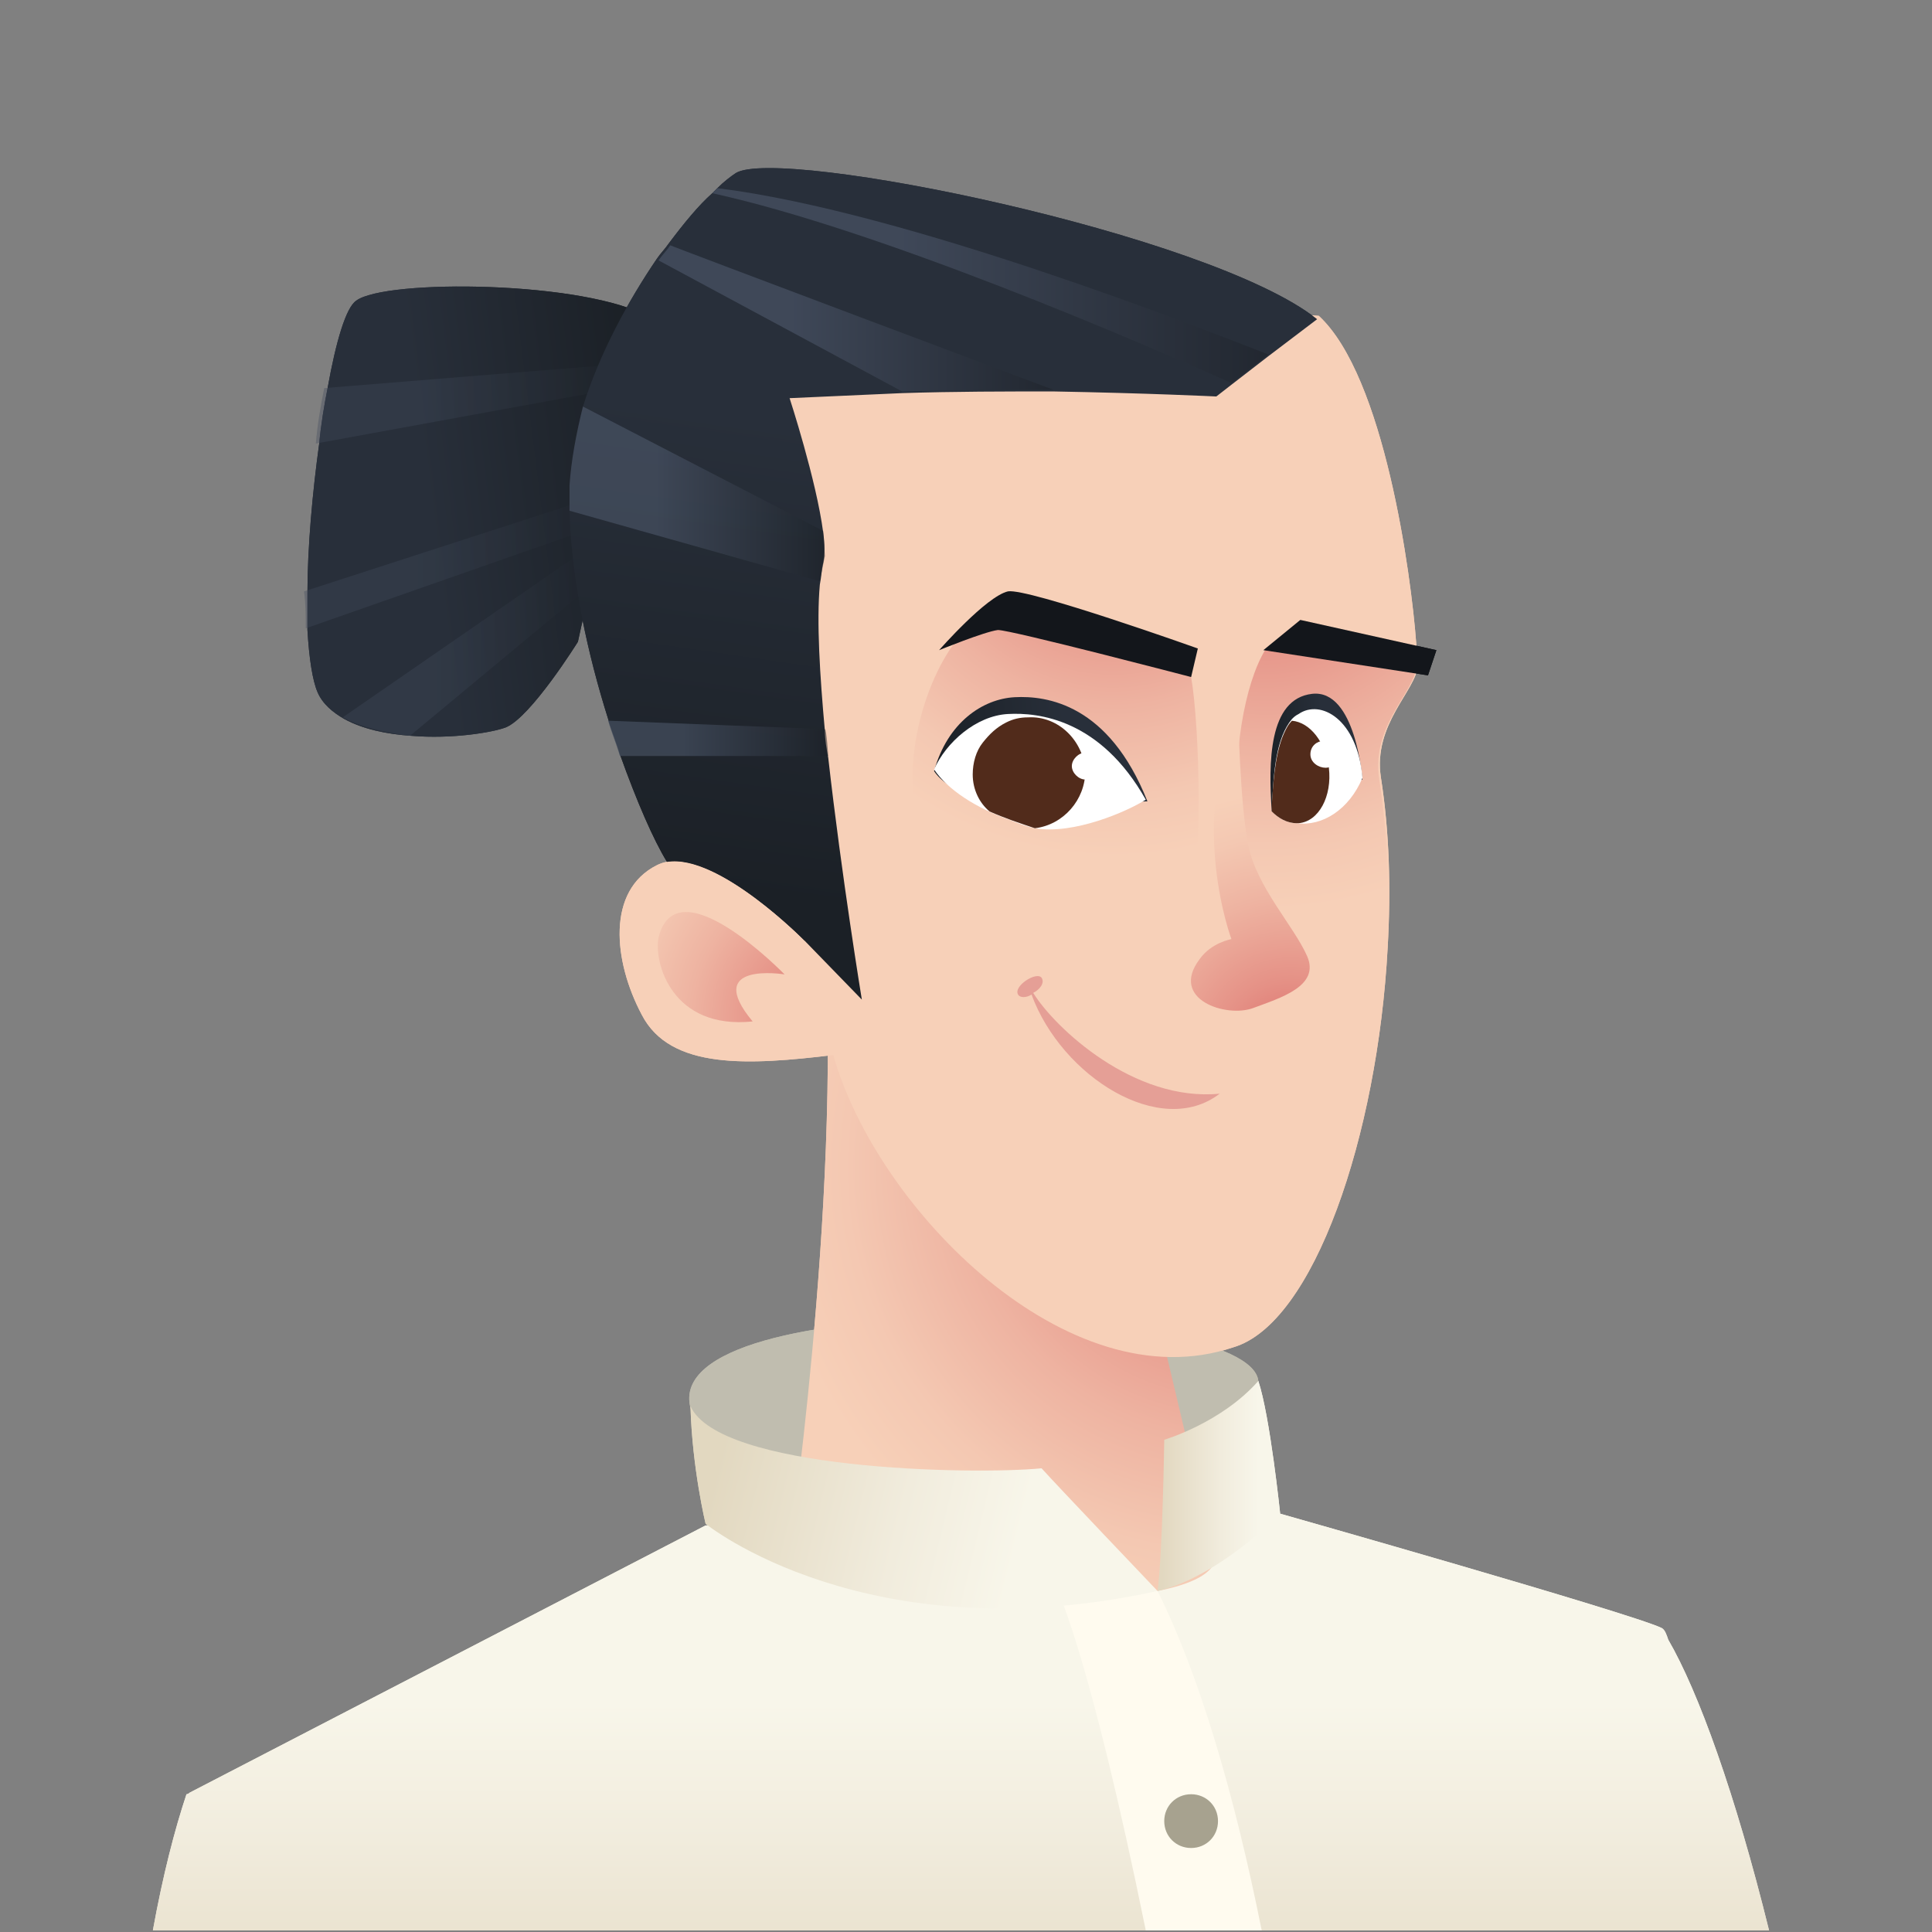 <svg width="115" height="115" viewBox="0 0 115 115" fill="none" xmlns="http://www.w3.org/2000/svg">
<rect x="0" y="0" width="115" height="115" fill="#808080" stroke="none"/>
<path d="M38.7 18.9L38.1 21.5L37.4 24.7L36.4 29.2L36 31.1L35.8 32.2L35.1 35L34.4 38.2C34.4 38.2 31.6 42.7 30.1 43.3C29.3 43.6 26.9 44 24.5 43.8C23 43.7 21.6 43.4 20.5 42.8C19.8 42.4 19.2 41.9 18.9 41.2C18.6 40.5 18.4 39.2 18.3 37.5C18.3 36.8 18.3 36.1 18.3 35.3C18.3 32.6 18.6 29.3 19 26.4C19.1 25.3 19.3 24.1 19.5 23.1C20 20.3 20.6 18.3 21.2 17.9C22.9 16.6 34.9 16.7 38.7 18.9Z" fill="url(#paint0_linear_1125_43220)"/>
<g opacity="0.2">
<path d="M18.2 37.4L35.9 31.2L36.3 29.3L18.1 35.2C18.2 36 18.2 36.7 18.2 37.4Z" fill="url(#paint1_linear_1125_43220)"/>
<path d="M24.4 43.8L35 35L35.6 32.2L20.4 42.7C21.5 43.3 22.9 43.6 24.4 43.8Z" fill="url(#paint2_linear_1125_43220)"/>
<path d="M38.1 21.5L37.8 21.6L19.3 23.1C19.1 24.1 18.9 25.2 18.8 26.4L37.4 23V24.8L38.1 21.5Z" fill="url(#paint3_linear_1125_43220)"/>
</g>
<path d="M99.3 97.6C99.2 97.3 99.1 97 98.9 96.9C97 96 76.2 90.1 76.2 90.1L42 90.8L11.3 106.7C11.2 106.8 11.1 106.8 11.1 106.8C10.4 108.9 9.7 111.6 9.1 114.9H105.3C103.3 106.8 101.1 100.7 99.3 97.6Z" fill="url(#paint4_linear_1125_43220)"/>
<path d="M74.9 82.2C74.4 77.4 39.2 76.5 41.1 83.8C41.3 84.5 42.3 88.4 42.9 88.9C49.2 93.9 75.9 92.2 74.9 82.2Z" fill="#C0BDAF"/>
<path d="M48.8 52.6C50.5 67.7 47.1 91.4 47.1 91.4C47.1 91.4 65.3 95.4 68.9 94.7C72.5 94 72.3 92.8 72.3 92.8C72.3 92.8 68.9 78.2 67.7 73.5C66.6 68.9 50.4 52.6 48.8 52.6Z" fill="url(#paint5_radial_1125_43220)"/>
<path d="M75.1 114.9H68.2C64.9 98.7 63 94.8 63 94.8L68.9 94.7C71.4 99.7 73.5 106.9 75.1 114.9Z" fill="#FFFBEF"/>
<path d="M69.3 108.4C69.3 109.3 70 110 70.9 110C71.8 110 72.5 109.3 72.5 108.4C72.5 107.5 71.8 106.8 70.9 106.8C70 106.8 69.3 107.5 69.3 108.4Z" fill="#A7A28F"/>
<path d="M38.2 60.4C39.9 63.7 44.6 63.4 49.6 62.8C52.2 72 63.6 83.5 73.4 80.2C78.2 78.8 82 67.6 82.6 56.4C82.8 52.9 82.7 49.5 82.2 46.3C81.7 43.1 84.3 41.1 84.4 39.6C84.4 39.4 84.4 39 84.3 38.3C84 34.2 82.4 22.4 78.5 18.8C78.5 18.8 43.1 16 42.2 20.2C41.2 24.5 47.9 56 47.9 56C47.9 56 42 50 39.1 51.5C36.1 53 36.5 57.2 38.2 60.4Z" fill="#F7D0B8"/>
<path d="M70.9 40.3C71.4 43.1 71.7 52.3 70.6 54.3C69.5 56.3 56.4 54.3 54.8 49.4C53.2 44.5 56 38.4 57.8 37.3C59.7 36.1 69.4 38.3 70.9 40.3Z" fill="url(#paint6_radial_1125_43220)"/>
<path d="M76 56.8L82.5 56.5C82.7 53 82.6 49.6 82.1 46.4C81.6 43.2 84.2 41.2 84.3 39.7C84.3 39.5 84.3 39.1 84.2 38.4L75.3 38.7C74.1 40.7 73.3 44.9 73.7 49.6C74 54.2 76 56.8 76 56.8Z" fill="url(#paint7_radial_1125_43220)"/>
<path d="M78.4 19L75.5 21.2L73.3 22.9L72.4 23.6C72.4 23.6 68.3 23.4 62.7 23.3C59.9 23.3 56.8 23.3 53.7 23.4C51.5 23.5 49.2 23.6 47 23.7C47 23.7 48.6 28.6 49 31.7C49.1 32.4 49.1 33 49 33.5C48.9 33.9 48.9 34.3 48.8 34.8C48.6 37 48.8 40.2 49.1 43.5C49.1 44 49.2 44.6 49.3 45.1C50.1 52.2 51.3 59.5 51.3 59.5L47.9 56C47.9 56 42.8 50.8 39.7 51.3C38.9 50 37.9 47.7 36.9 44.9C36.7 44.2 36.4 43.5 36.2 42.8C35 39 34 34.5 33.9 30.4C33.9 29.9 33.9 29.4 33.9 28.9C34 27.4 34.3 25.8 34.7 24.2C35.7 21 37.4 17.9 39.1 15.4C39.3 15.1 39.6 14.8 39.8 14.5C40.7 13.3 41.6 12.2 42.4 11.5C42.5 11.4 42.6 11.3 42.7 11.2C43.1 10.8 43.5 10.5 43.8 10.3C46.4 8.7 72 13.9 78.4 19Z" fill="url(#paint8_linear_1125_43220)"/>
<path d="M73.7 42.4C73.7 42.4 73.8 47.8 74.3 50.3C74.8 52.8 77 55.1 77.8 56.9C78.6 58.7 76.2 59.4 74.6 60C73 60.6 69.6 59.5 71.4 57.1C72.1 56.1 73.3 55.9 73.3 55.9C73.3 55.9 70.7 49 73.7 42.4Z" fill="url(#paint9_radial_1125_43220)"/>
<path d="M55.6 45.9C56.4 47.1 58.4 47.6 60.3 48.3C61.2 48.6 66.3 47.7 68.3 47.7C66 41.9 62.3 41.4 60.4 41.5C58.5 41.6 56.4 43 55.6 45.9Z" fill="url(#paint10_linear_1125_43220)"/>
<path d="M61.6 49.3C61.1 49.2 60.6 49 60.1 48.8C58.1 48.1 56.4 47 55.6 45.8C56.3 44.2 58.1 42.6 60 42.5C61.8 42.4 65.5 42.8 68.2 47.6C67.1 48.3 63.9 49.7 61.6 49.3Z" fill="white"/>
<path d="M81.1 46.4C81.1 46.4 80.7 41 78.1 41.3C75.5 41.6 75.5 45.4 75.7 48.3C78.1 47.3 81.1 46.4 81.1 46.4Z" fill="url(#paint11_linear_1125_43220)"/>
<path d="M75.7 48.3C76.1 48.7 76.6 49 77.2 49C78.7 49.2 80.3 48.2 81.1 46.3C80.8 42.8 78.6 41.6 77.3 42.5C77.1 42.6 77 42.7 76.9 42.8C76 43.9 75.8 45.7 75.7 48.3Z" fill="white"/>
<path d="M57.9 46.1C57.9 47 58.3 47.8 58.9 48.3C59.8 48.7 60.7 49 61.6 49.3C63.3 49.1 64.6 47.6 64.6 45.9C64.5 44.1 63 42.6 61.2 42.7C60.7 42.7 60.3 42.8 59.9 43C59.3 43.3 58.9 43.7 58.5 44.2C58.1 44.7 57.9 45.4 57.9 46.1Z" fill="#512B1B"/>
<path d="M75.7 48.3C76.1 48.7 76.6 49 77.2 49H77.3C78.5 48.9 79.3 47.4 79.1 45.7C78.9 44.2 78 43 76.9 42.9C76.7 43.1 76.6 43.3 76.5 43.5C76 44.5 75.8 46 75.7 48C75.7 48.1 75.7 48.2 75.7 48.3Z" fill="#512B1B"/>
<path d="M71.3 38.6L70.9 40.3C70.9 40.3 60.2 37.5 59.4 37.5C58.6 37.6 55.9 38.7 55.9 38.7C55.9 38.7 58.7 35.5 60 35.2C61.2 35 71.3 38.6 71.3 38.6Z" fill="#13161B"/>
<path d="M39.2 55.8C40.3 51.4 46.7 58 46.7 58C46.7 58 41.8 57.2 44.8 60.8C40 61.3 38.9 57.3 39.2 55.8Z" fill="url(#paint12_radial_1125_43220)"/>
<path d="M62 58.2C62.2 58.5 61.9 58.9 61.5 59.1C62.8 61.2 67.5 65.6 72.6 65.1C69.1 67.8 63.2 64.1 61.4 59.2C61.1 59.4 60.7 59.4 60.6 59.2C60.3 58.7 61.7 57.8 62 58.2Z" fill="#E59F96"/>
<path d="M75.2 38.7L77.4 36.9L85.5 38.7L85 40.2L75.2 38.7Z" fill="#13161B"/>
<path d="M74.9 82.2C75.6 84.3 76.2 90.1 76.2 90.1C76.2 90.1 72.5 93.9 68.9 94.7C69.2 92.6 69.3 85.7 69.3 85.7C69.3 85.7 72.7 84.7 74.9 82.2Z" fill="url(#paint13_linear_1125_43220)"/>
<path d="M68.9 94.7C68.9 94.7 62.8 88.3 62 87.4C57.8 87.8 42.8 87.5 41.1 83.7C41.2 87.4 42 90.7 42 90.7C42 90.7 51.6 98.5 68.9 94.7Z" fill="url(#paint14_linear_1125_43220)"/>
<path d="M79.7 44.9C79.7 45.4 79.3 45.7 78.9 45.7C78.5 45.7 78 45.4 78 44.9C78 44.4 78.4 44.1 78.8 44.1C79.2 44.1 79.7 44.4 79.7 44.9Z" fill="white"/>
<path d="M65.4 45.6C65.4 46.1 65 46.4 64.6 46.4C64.2 46.4 63.8 46 63.8 45.6C63.8 45.2 64.2 44.8 64.6 44.8C65 44.8 65.4 45.1 65.4 45.6Z" fill="white"/>
<g opacity="0.5">
<path d="M75.5 21.1L73.3 22.8C67.7 20.3 52.4 13.7 42.4 11.5C42.5 11.4 42.6 11.3 42.7 11.2C54 12.6 71.9 19.7 75.5 21.1Z" fill="url(#paint15_linear_1125_43220)"/>
<path d="M62.7 23.2C59.9 23.2 56.8 23.2 53.7 23.3L39.2 15.5C39.4 15.2 39.7 14.9 39.9 14.6C39.8 14.6 62.7 23.2 62.7 23.2Z" fill="url(#paint16_linear_1125_43220)"/>
<path d="M49.9 34.9L48.8 34.6L33.9 30.4C33.9 29.9 33.9 29.4 33.9 28.9C34 27.4 34.3 25.8 34.7 24.2L49 31.6L49.7 32L49.9 34.9Z" fill="url(#paint17_linear_1125_43220)"/>
<path d="M50.6 45H36.9C36.7 44.3 36.4 43.6 36.2 42.9L49.1 43.4H50.2L50.6 45Z" fill="url(#paint18_linear_1125_43220)"/>
</g>
<path d="M38.7 18.9L38.1 21.5L37.4 24.7L36.4 29.2L36 31.1L35.8 32.2L35.1 35L34.4 38.2C34.4 38.2 31.6 42.7 30.1 43.3C29.3 43.6 26.9 44 24.5 43.8C23 43.7 21.6 43.4 20.5 42.8C19.8 42.4 19.2 41.9 18.9 41.2C18.6 40.5 18.4 39.2 18.3 37.5C18.3 36.8 18.3 36.1 18.3 35.3C18.3 32.6 18.6 29.3 19 26.4C19.1 25.3 19.3 24.1 19.5 23.1C20 20.3 20.6 18.3 21.2 17.9C22.9 16.6 34.9 16.7 38.7 18.9Z" fill="url(#paint19_linear_1125_43220)"/>
<g opacity="0.2">
<path d="M18.2 37.4L35.9 31.2L36.3 29.3L18.1 35.2C18.2 36 18.2 36.7 18.2 37.4Z" fill="url(#paint20_linear_1125_43220)"/>
<path d="M24.4 43.8L35 35L35.6 32.2L20.4 42.7C21.5 43.3 22.9 43.6 24.4 43.8Z" fill="url(#paint21_linear_1125_43220)"/>
<path d="M38.1 21.5L37.8 21.6L19.3 23.1C19.1 24.1 18.9 25.2 18.8 26.4L37.4 23V24.8L38.1 21.5Z" fill="url(#paint22_linear_1125_43220)"/>
</g>
<path d="M99.3 97.6C99.2 97.3 99.1 97 98.9 96.9C97 96 76.2 90.1 76.2 90.1L42 90.8L11.3 106.7C11.2 106.8 11.1 106.8 11.1 106.8C10.4 108.9 9.7 111.6 9.1 114.9H105.3C103.3 106.8 101.1 100.7 99.3 97.6Z" fill="url(#paint23_linear_1125_43220)"/>
<path d="M74.9 82.2C74.4 77.4 39.2 76.5 41.1 83.8C41.3 84.5 42.3 88.4 42.9 88.9C49.2 93.9 75.9 92.2 74.9 82.2Z" fill="#C0BDAF"/>
<path d="M48.8 52.6C50.5 67.7 47.1 91.4 47.1 91.4C47.1 91.4 65.3 95.4 68.9 94.7C72.5 94 72.3 92.8 72.3 92.8C72.3 92.8 68.9 78.2 67.7 73.5C66.6 68.9 50.4 52.6 48.8 52.6Z" fill="url(#paint24_radial_1125_43220)"/>
<path d="M75.1 114.9H68.2C64.9 98.7 63 94.8 63 94.8L68.9 94.7C71.4 99.7 73.5 106.9 75.1 114.9Z" fill="#FFFBEF"/>
<path d="M69.3 108.4C69.3 109.3 70 110 70.9 110C71.8 110 72.5 109.3 72.5 108.4C72.5 107.5 71.8 106.8 70.9 106.8C70 106.8 69.3 107.5 69.3 108.4Z" fill="#A7A28F"/>
<path d="M38.2 60.4C39.9 63.7 44.6 63.4 49.6 62.8C52.2 72 63.6 83.5 73.4 80.2C78.2 78.8 82 67.6 82.6 56.4C82.8 52.9 82.7 49.5 82.2 46.3C81.7 43.1 84.3 41.1 84.4 39.6C84.4 39.4 84.4 39 84.3 38.3C84 34.2 82.4 22.4 78.5 18.8C78.5 18.8 43.1 16 42.2 20.2C41.2 24.5 47.9 56 47.9 56C47.9 56 42 50 39.1 51.5C36.1 53 36.5 57.2 38.2 60.4Z" fill="#F7D0B8"/>
<path d="M70.9 40.3C71.4 43.1 71.7 52.3 70.6 54.3C69.5 56.3 56.4 54.3 54.8 49.4C53.2 44.5 56 38.4 57.8 37.3C59.7 36.1 69.4 38.3 70.9 40.3Z" fill="url(#paint25_radial_1125_43220)"/>
<path d="M76 56.8L82.5 56.5C82.7 53 82.6 49.6 82.1 46.4C81.6 43.2 84.2 41.2 84.3 39.7C84.3 39.5 84.3 39.1 84.2 38.4L75.3 38.7C74.1 40.7 73.3 44.9 73.7 49.6C74 54.2 76 56.8 76 56.8Z" fill="url(#paint26_radial_1125_43220)"/>
<path d="M78.4 19L75.5 21.2L73.3 22.9L72.4 23.6C72.4 23.6 68.3 23.4 62.7 23.3C59.9 23.3 56.8 23.3 53.7 23.4C51.5 23.5 49.2 23.6 47 23.7C47 23.7 48.6 28.6 49 31.7C49.1 32.4 49.1 33 49 33.5C48.9 33.9 48.9 34.3 48.8 34.8C48.6 37 48.8 40.2 49.1 43.5C49.1 44 49.2 44.6 49.3 45.1C50.1 52.2 51.3 59.5 51.3 59.5L47.9 56C47.9 56 42.8 50.8 39.7 51.3C38.9 50 37.9 47.7 36.9 44.9C36.7 44.2 36.4 43.5 36.2 42.8C35 39 34 34.5 33.9 30.4C33.9 29.9 33.9 29.4 33.9 28.9C34 27.4 34.3 25.8 34.7 24.2C35.7 21 37.4 17.9 39.1 15.4C39.3 15.1 39.6 14.8 39.8 14.5C40.7 13.3 41.6 12.2 42.4 11.5C42.5 11.4 42.6 11.3 42.7 11.2C43.1 10.8 43.5 10.5 43.8 10.3C46.4 8.7 72 13.9 78.4 19Z" fill="url(#paint27_linear_1125_43220)"/>
<path d="M73.7 42.4C73.7 42.4 73.8 47.8 74.3 50.3C74.8 52.8 77 55.1 77.8 56.9C78.6 58.7 76.2 59.4 74.6 60C73 60.6 69.6 59.5 71.4 57.1C72.1 56.1 73.3 55.9 73.3 55.9C73.3 55.9 70.7 49 73.7 42.4Z" fill="url(#paint28_radial_1125_43220)"/>
<path d="M55.6 45.9C56.4 47.1 58.4 47.6 60.3 48.3C61.2 48.6 66.3 47.7 68.3 47.7C66 41.9 62.3 41.4 60.4 41.5C58.5 41.6 56.4 43 55.6 45.9Z" fill="url(#paint29_linear_1125_43220)"/>
<path d="M61.6 49.3C61.1 49.2 60.6 49 60.1 48.8C58.1 48.1 56.4 47 55.6 45.8C56.3 44.2 58.1 42.6 60 42.5C61.8 42.4 65.5 42.8 68.2 47.6C67.1 48.3 63.9 49.7 61.6 49.3Z" fill="white"/>
<path d="M81.1 46.4C81.1 46.4 80.7 41 78.1 41.3C75.5 41.6 75.5 45.4 75.7 48.3C78.1 47.3 81.1 46.4 81.1 46.4Z" fill="url(#paint30_linear_1125_43220)"/>
<path d="M75.7 48.3C76.1 48.7 76.6 49 77.2 49C78.7 49.2 80.3 48.2 81.1 46.3C80.8 42.8 78.6 41.6 77.3 42.5C77.1 42.6 77 42.7 76.9 42.8C76 43.9 75.8 45.7 75.7 48.3Z" fill="white"/>
<path d="M57.9 46.1C57.9 47 58.3 47.8 58.9 48.3C59.8 48.7 60.7 49 61.6 49.3C63.3 49.1 64.6 47.6 64.6 45.9C64.5 44.1 63 42.6 61.2 42.7C60.7 42.7 60.3 42.8 59.9 43C59.3 43.3 58.9 43.7 58.5 44.2C58.1 44.7 57.9 45.4 57.9 46.1Z" fill="#512B1B"/>
<path d="M75.7 48.3C76.1 48.7 76.6 49 77.2 49H77.3C78.5 48.9 79.3 47.4 79.1 45.7C78.9 44.2 78 43 76.9 42.9C76.7 43.1 76.6 43.3 76.5 43.5C76 44.5 75.8 46 75.7 48C75.7 48.1 75.7 48.2 75.7 48.3Z" fill="#512B1B"/>
<path d="M71.3 38.6L70.9 40.3C70.9 40.3 60.2 37.5 59.4 37.5C58.6 37.6 55.9 38.7 55.9 38.7C55.9 38.7 58.7 35.5 60 35.2C61.2 35 71.3 38.6 71.3 38.6Z" fill="#13161B"/>
<path d="M39.2 55.8C40.3 51.4 46.7 58 46.7 58C46.7 58 41.8 57.2 44.8 60.8C40 61.3 38.9 57.3 39.2 55.8Z" fill="url(#paint31_radial_1125_43220)"/>
<path d="M62 58.2C62.2 58.5 61.9 58.9 61.5 59.1C62.8 61.2 67.5 65.6 72.6 65.1C69.1 67.8 63.2 64.1 61.4 59.2C61.1 59.4 60.7 59.4 60.6 59.2C60.3 58.7 61.7 57.8 62 58.2Z" fill="#E59F96"/>
<path d="M75.2 38.7L77.4 36.9L85.5 38.7L85 40.2L75.2 38.7Z" fill="#13161B"/>
<path d="M74.9 82.2C75.6 84.3 76.2 90.1 76.2 90.1C76.2 90.1 72.5 93.9 68.9 94.7C69.2 92.6 69.3 85.7 69.3 85.7C69.3 85.7 72.7 84.7 74.9 82.2Z" fill="url(#paint32_linear_1125_43220)"/>
<path d="M68.9 94.7C68.9 94.7 62.8 88.3 62 87.4C57.8 87.8 42.8 87.5 41.1 83.7C41.2 87.4 42 90.7 42 90.7C42 90.7 51.6 98.5 68.9 94.7Z" fill="url(#paint33_linear_1125_43220)"/>
<path d="M79.7 44.9C79.7 45.4 79.3 45.7 78.9 45.7C78.5 45.7 78 45.4 78 44.9C78 44.4 78.4 44.1 78.8 44.1C79.2 44.1 79.7 44.4 79.7 44.9Z" fill="white"/>
<path d="M65.4 45.6C65.4 46.1 65 46.4 64.6 46.4C64.2 46.4 63.8 46 63.8 45.6C63.8 45.2 64.2 44.8 64.6 44.8C65 44.8 65.4 45.1 65.4 45.6Z" fill="white"/>
<g opacity="0.5">
<path d="M75.5 21.1L73.3 22.8C67.7 20.3 52.4 13.7 42.4 11.5C42.5 11.4 42.6 11.3 42.7 11.2C54 12.6 71.9 19.7 75.5 21.1Z" fill="url(#paint34_linear_1125_43220)"/>
<path d="M48.8 34.6L33.9 30.4C33.9 29.9 33.9 29.4 33.9 28.9C34 27.4 34.3 25.8 34.7 24.2L49 31.6L49.1 33.1L48.8 34.6Z" fill="url(#paint35_linear_1125_43220)"/>
<path d="M62.7 23.2C59.9 23.2 56.8 23.2 53.7 23.3L39.2 15.5C39.4 15.2 39.7 14.9 39.9 14.6C39.8 14.6 62.7 23.2 62.7 23.2Z" fill="url(#paint36_linear_1125_43220)"/>
<path d="M49.3 45H36.9C36.7 44.3 36.4 43.6 36.2 42.9L49.1 43.4C49.2 43.4 49.3 45 49.3 45Z" fill="url(#paint37_linear_1125_43220)"/>
</g>
<defs>
<linearGradient id="paint0_linear_1125_43220" x1="38.789" y1="28.829" x2="18.689" y2="31.34" gradientUnits="userSpaceOnUse">
<stop stop-color="#1B2026"/>
<stop offset="0.66" stop-color="#282F3A"/>
</linearGradient>
<linearGradient id="paint1_linear_1125_43220" x1="18.19" y1="33.33" x2="36.35" y2="33.33" gradientUnits="userSpaceOnUse">
<stop offset="0.34" stop-color="#282F3A"/>
<stop offset="1" stop-color="#1B2026"/>
</linearGradient>
<linearGradient id="paint2_linear_1125_43220" x1="20.37" y1="37.995" x2="35.68" y2="37.995" gradientUnits="userSpaceOnUse">
<stop offset="0.34" stop-color="#282F3A"/>
<stop offset="1" stop-color="#1B2026"/>
</linearGradient>
<linearGradient id="paint3_linear_1125_43220" x1="18.85" y1="23.92" x2="38.11" y2="23.92" gradientUnits="userSpaceOnUse">
<stop offset="0.34" stop-color="#282F3A"/>
<stop offset="1" stop-color="#1B2026"/>
</linearGradient>
<linearGradient id="paint4_linear_1125_43220" x1="57.28" y1="90.14" x2="57.28" y2="124.04" gradientUnits="userSpaceOnUse">
<stop offset="0.33" stop-color="#F8F6EA"/>
<stop offset="0.57" stop-color="#F1ECDD"/>
<stop offset="0.96" stop-color="#E2D8C0"/>
</linearGradient>
<radialGradient id="paint5_radial_1125_43220" cx="0" cy="0" r="1" gradientUnits="userSpaceOnUse" gradientTransform="translate(73.2 69.53) scale(27.54 27.54)">
<stop stop-color="#DB6D6A"/>
<stop offset="0.27" stop-color="#E59186"/>
<stop offset="0.58" stop-color="#EEB3A1"/>
<stop offset="0.83" stop-color="#F4C8B2"/>
<stop offset="1" stop-color="#F7D0B8"/>
</radialGradient>
<radialGradient id="paint6_radial_1125_43220" cx="0" cy="0" r="1" gradientUnits="userSpaceOnUse" gradientTransform="translate(66.26 29.45) scale(24.26)">
<stop stop-color="#DB6D6A"/>
<stop offset="0.24" stop-color="#E59186"/>
<stop offset="0.52" stop-color="#EEB3A1"/>
<stop offset="0.74" stop-color="#F4C8B2"/>
<stop offset="0.89" stop-color="#F7D0B8"/>
</radialGradient>
<radialGradient id="paint7_radial_1125_43220" cx="0" cy="0" r="1" gradientUnits="userSpaceOnUse" gradientTransform="translate(75.38 31.11) scale(25.9 25.9)">
<stop stop-color="#DB6D6A"/>
<stop offset="0.24" stop-color="#E59186"/>
<stop offset="0.52" stop-color="#EEB3A1"/>
<stop offset="0.74" stop-color="#F4C8B2"/>
<stop offset="0.89" stop-color="#F7D0B8"/>
</radialGradient>
<linearGradient id="paint8_linear_1125_43220" x1="57.83" y1="12.141" x2="51.71" y2="54.391" gradientUnits="userSpaceOnUse">
<stop offset="0.34" stop-color="#282F3A"/>
<stop offset="1" stop-color="#1B2026"/>
</linearGradient>
<radialGradient id="paint9_radial_1125_43220" cx="0" cy="0" r="1" gradientUnits="userSpaceOnUse" gradientTransform="translate(76.83 62.49) scale(17.31 17.31)">
<stop stop-color="#DB6D6A"/>
<stop offset="0.24" stop-color="#E59186"/>
<stop offset="0.52" stop-color="#EEB3A1"/>
<stop offset="0.74" stop-color="#F4C8B2"/>
<stop offset="0.89" stop-color="#F7D0B8"/>
</radialGradient>
<linearGradient id="paint10_linear_1125_43220" x1="67.776" y1="44.143" x2="55.53" y2="45.629" gradientUnits="userSpaceOnUse">
<stop offset="0.34" stop-color="#282F3A"/>
<stop offset="1" stop-color="#1B2026"/>
</linearGradient>
<linearGradient id="paint11_linear_1125_43220" x1="80.867" y1="44.276" x2="75.287" y2="44.954" gradientUnits="userSpaceOnUse">
<stop offset="0.34" stop-color="#282F3A"/>
<stop offset="1" stop-color="#1B2026"/>
</linearGradient>
<radialGradient id="paint12_radial_1125_43220" cx="0" cy="0" r="1" gradientUnits="userSpaceOnUse" gradientTransform="translate(49.59 60.63) scale(14.65)">
<stop stop-color="#DB6D6A"/>
<stop offset="0.27" stop-color="#E59186"/>
<stop offset="0.58" stop-color="#EEB3A1"/>
<stop offset="0.83" stop-color="#F4C8B2"/>
<stop offset="1" stop-color="#F7D0B8"/>
</radialGradient>
<linearGradient id="paint13_linear_1125_43220" x1="76.2" y1="88.445" x2="68.9" y2="88.445" gradientUnits="userSpaceOnUse">
<stop offset="0.18" stop-color="#F8F6EA"/>
<stop offset="0.48" stop-color="#F1ECDD"/>
<stop offset="0.96" stop-color="#E2D8C0"/>
</linearGradient>
<linearGradient id="paint14_linear_1125_43220" x1="64.761" y1="93.057" x2="41.651" y2="87.497" gradientUnits="userSpaceOnUse">
<stop offset="0.18" stop-color="#F8F6EA"/>
<stop offset="0.48" stop-color="#F1ECDD"/>
<stop offset="0.96" stop-color="#E2D8C0"/>
</linearGradient>
<linearGradient id="paint15_linear_1125_43220" x1="42.38" y1="17.05" x2="75.51" y2="17.05" gradientUnits="userSpaceOnUse">
<stop offset="0.34" stop-color="#282F3A"/>
<stop offset="1" stop-color="#1B2026"/>
</linearGradient>
<linearGradient id="paint16_linear_1125_43220" x1="39.12" y1="18.93" x2="62.65" y2="18.93" gradientUnits="userSpaceOnUse">
<stop offset="0.34" stop-color="#282F3A"/>
<stop offset="1" stop-color="#1B2026"/>
</linearGradient>
<linearGradient id="paint17_linear_1125_43220" x1="33.91" y1="29.6" x2="49.94" y2="29.6" gradientUnits="userSpaceOnUse">
<stop offset="0.34" stop-color="#282F3A"/>
<stop offset="1" stop-color="#1B2026"/>
</linearGradient>
<linearGradient id="paint18_linear_1125_43220" x1="36.21" y1="43.91" x2="50.57" y2="43.91" gradientUnits="userSpaceOnUse">
<stop offset="0.34" stop-color="#282F3A"/>
<stop offset="1" stop-color="#1B2026"/>
</linearGradient>
<linearGradient id="paint19_linear_1125_43220" x1="38.789" y1="28.829" x2="18.689" y2="31.34" gradientUnits="userSpaceOnUse">
<stop stop-color="#1B2026"/>
<stop offset="0.66" stop-color="#282F3A"/>
</linearGradient>
<linearGradient id="paint20_linear_1125_43220" x1="18.19" y1="33.33" x2="36.35" y2="33.33" gradientUnits="userSpaceOnUse">
<stop offset="0.34" stop-color="#556176"/>
<stop offset="1" stop-color="#1B2026"/>
</linearGradient>
<linearGradient id="paint21_linear_1125_43220" x1="20.37" y1="37.995" x2="35.68" y2="37.995" gradientUnits="userSpaceOnUse">
<stop offset="0.34" stop-color="#556176"/>
<stop offset="1" stop-color="#1B2026"/>
</linearGradient>
<linearGradient id="paint22_linear_1125_43220" x1="18.85" y1="23.92" x2="38.11" y2="23.92" gradientUnits="userSpaceOnUse">
<stop offset="0.34" stop-color="#556176"/>
<stop offset="1" stop-color="#1B2026"/>
</linearGradient>
<linearGradient id="paint23_linear_1125_43220" x1="57.28" y1="90.14" x2="57.28" y2="124.04" gradientUnits="userSpaceOnUse">
<stop offset="0.33" stop-color="#F8F6EA"/>
<stop offset="0.57" stop-color="#F1ECDD"/>
<stop offset="0.96" stop-color="#E2D8C0"/>
</linearGradient>
<radialGradient id="paint24_radial_1125_43220" cx="0" cy="0" r="1" gradientUnits="userSpaceOnUse" gradientTransform="translate(73.2 69.53) scale(27.54 27.54)">
<stop stop-color="#DB6D6A"/>
<stop offset="0.27" stop-color="#E59186"/>
<stop offset="0.58" stop-color="#EEB3A1"/>
<stop offset="0.83" stop-color="#F4C8B2"/>
<stop offset="1" stop-color="#F7D0B8"/>
</radialGradient>
<radialGradient id="paint25_radial_1125_43220" cx="0" cy="0" r="1" gradientUnits="userSpaceOnUse" gradientTransform="translate(66.26 29.45) scale(24.26)">
<stop stop-color="#DB6D6A"/>
<stop offset="0.24" stop-color="#E59186"/>
<stop offset="0.52" stop-color="#EEB3A1"/>
<stop offset="0.74" stop-color="#F4C8B2"/>
<stop offset="0.89" stop-color="#F7D0B8"/>
</radialGradient>
<radialGradient id="paint26_radial_1125_43220" cx="0" cy="0" r="1" gradientUnits="userSpaceOnUse" gradientTransform="translate(75.38 31.11) scale(25.9 25.9)">
<stop stop-color="#DB6D6A"/>
<stop offset="0.24" stop-color="#E59186"/>
<stop offset="0.52" stop-color="#EEB3A1"/>
<stop offset="0.74" stop-color="#F4C8B2"/>
<stop offset="0.89" stop-color="#F7D0B8"/>
</radialGradient>
<linearGradient id="paint27_linear_1125_43220" x1="57.83" y1="12.141" x2="51.71" y2="54.391" gradientUnits="userSpaceOnUse">
<stop offset="0.34" stop-color="#282F3A"/>
<stop offset="1" stop-color="#1B2026"/>
</linearGradient>
<radialGradient id="paint28_radial_1125_43220" cx="0" cy="0" r="1" gradientUnits="userSpaceOnUse" gradientTransform="translate(76.83 62.49) scale(17.31 17.31)">
<stop stop-color="#DB6D6A"/>
<stop offset="0.24" stop-color="#E59186"/>
<stop offset="0.52" stop-color="#EEB3A1"/>
<stop offset="0.74" stop-color="#F4C8B2"/>
<stop offset="0.89" stop-color="#F7D0B8"/>
</radialGradient>
<linearGradient id="paint29_linear_1125_43220" x1="67.776" y1="44.143" x2="55.53" y2="45.629" gradientUnits="userSpaceOnUse">
<stop offset="0.34" stop-color="#282F3A"/>
<stop offset="1" stop-color="#1B2026"/>
</linearGradient>
<linearGradient id="paint30_linear_1125_43220" x1="80.867" y1="44.276" x2="75.287" y2="44.954" gradientUnits="userSpaceOnUse">
<stop offset="0.34" stop-color="#282F3A"/>
<stop offset="1" stop-color="#1B2026"/>
</linearGradient>
<radialGradient id="paint31_radial_1125_43220" cx="0" cy="0" r="1" gradientUnits="userSpaceOnUse" gradientTransform="translate(49.59 60.63) scale(14.65)">
<stop stop-color="#DB6D6A"/>
<stop offset="0.27" stop-color="#E59186"/>
<stop offset="0.58" stop-color="#EEB3A1"/>
<stop offset="0.83" stop-color="#F4C8B2"/>
<stop offset="1" stop-color="#F7D0B8"/>
</radialGradient>
<linearGradient id="paint32_linear_1125_43220" x1="76.2" y1="88.445" x2="68.9" y2="88.445" gradientUnits="userSpaceOnUse">
<stop offset="0.18" stop-color="#F8F6EA"/>
<stop offset="0.48" stop-color="#F1ECDD"/>
<stop offset="0.96" stop-color="#E2D8C0"/>
</linearGradient>
<linearGradient id="paint33_linear_1125_43220" x1="64.761" y1="93.057" x2="41.651" y2="87.497" gradientUnits="userSpaceOnUse">
<stop offset="0.18" stop-color="#F8F6EA"/>
<stop offset="0.48" stop-color="#F1ECDD"/>
<stop offset="0.96" stop-color="#E2D8C0"/>
</linearGradient>
<linearGradient id="paint34_linear_1125_43220" x1="42.38" y1="17.05" x2="75.51" y2="17.05" gradientUnits="userSpaceOnUse">
<stop offset="0.34" stop-color="#556176"/>
<stop offset="1" stop-color="#1B2026"/>
</linearGradient>
<linearGradient id="paint35_linear_1125_43220" x1="33.91" y1="29.445" x2="49.068" y2="29.445" gradientUnits="userSpaceOnUse">
<stop offset="0.34" stop-color="#556176"/>
<stop offset="1" stop-color="#1B2026"/>
</linearGradient>
<linearGradient id="paint36_linear_1125_43220" x1="39.12" y1="18.93" x2="62.65" y2="18.93" gradientUnits="userSpaceOnUse">
<stop offset="0.34" stop-color="#556176"/>
<stop offset="1" stop-color="#1B2026"/>
</linearGradient>
<linearGradient id="paint37_linear_1125_43220" x1="36.21" y1="43.915" x2="49.32" y2="43.915" gradientUnits="userSpaceOnUse">
<stop offset="0.34" stop-color="#556176"/>
<stop offset="1" stop-color="#1B2026"/>
</linearGradient>
</defs>
</svg>
